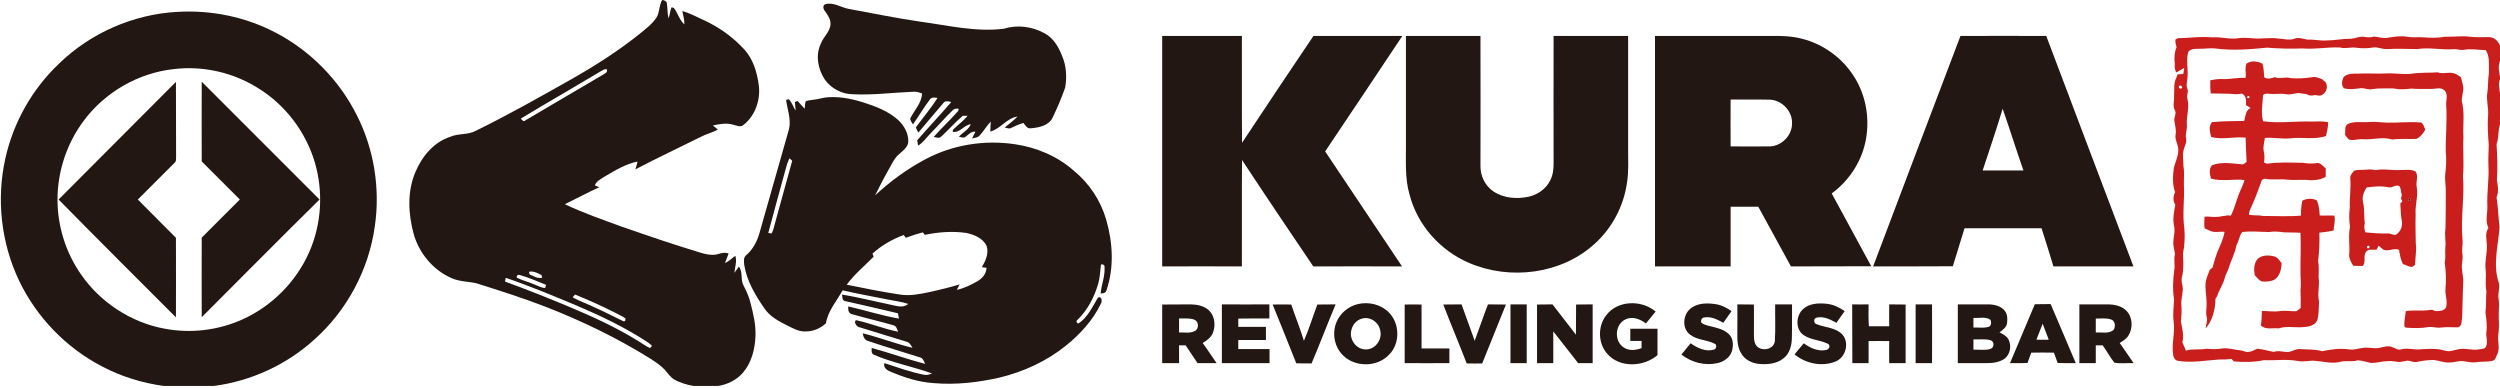 <svg version="1.2" xmlns="http://www.w3.org/2000/svg" viewBox="0 0 1600 248" width="1600" height="248">
	<title>New_Landscape_Short_Black_Short_2000px-svg</title>
	<style>
		.s0 { fill: #231714 } 
		.s1 { fill: #ca1e1d } 
	</style>
	<g id="#231714ff">
		<path id="Layer" fill-rule="evenodd" class="s0" d="m420.1 11.3c2.2-3.4 1.6-7.9 3.7-11.3q1.8 0.1 2.9 1.5c0.6 3.4 0.3 6.9 1.2 10.3 0.7-2.3 1-4.7 1.8-7q1.4-0.2 2.1 1c2.2 3.2 3.2 7.2 6.2 9.8 0.1-2.9-0.8-5.7-1.3-8.5 4.6 1.2 8.8 3.6 13.1 5.5 10 4.5 19.1 10.9 26.5 19 5.7 6.2 8.2 14.6 9.3 22.8 1.3 9.3-2.2 19.6-9.7 25.5-1.9 1.8-4.5 0.4-6.7-0.1-4.3-1.3-8.8-0.4-13 0.5 1 0.8 2.1 1.7 3.2 2.6-3.4 2-7.4 2.8-10.9 4.7-13.9 6.9-28.1 13.6-41.9 20.8q0.9-2.5 1.4-5c-7.6 1.5-14.2 5.6-20.7 9.4-2.4 1.6-5.5 2.9-6.6 5.8q1.4 0.7 2.9 1.2c-7.5 3.4-14.7 7.3-22.1 10.9 11.8 5.6 24.2 9.9 36.5 14.4 16.4 5.7 32.8 11.3 49.3 16.3 4.1 1.3 8.5 2.4 12.7 1.1 2.1-0.7 4.2-1.1 6.3-0.2-0.8 2-1.6 4-2.3 6 2.6-1 4.4-3.1 6.6-4.6 1.2 3.6-0.3 7.3-0.6 10.9q1.4-2 2.9-4c2.8 3.7 0.8 8.6 3.1 12.4 1.8 3.5 3.4 7 4.3 10.8 1.8 6.9 3.5 14 3.2 21.2-0.3 8.4-2.5 17.1-8 23.5-4 4.7-9.8 7.5-15.8 8.5h-15.9c-4.3-0.8-8.6-2-12.4-4.2-2.5-1.5-4-4-5.9-6.1-2.6-2.8-5.8-4.9-9-7-21.3-13.3-44-24.3-67.4-33.4-14.5-5.6-29.3-10.3-44.2-15-5.2-1.2-10.8-1-15.9-3.3-11.7-5.1-20.7-15.8-24.2-28.1-3.6-13.1-4.3-27.5 1.2-40.1 4.2-9.9 11.8-19 22.3-22.3 5.2-2.3 11.2-1 16.2-3.8 20.5-10 40.4-21.3 60.3-32.5 15.6-8.8 30.8-18.5 44.8-29.7 3.7-3.1 7.8-6.1 10.5-10.2zm-35.9 34.5c-16.9 10.1-34 19.9-50.9 30.1 0.8 0.8 1.7 2.4 3 1.1 16.4-9.6 32.8-19.4 49.3-29 1.3-0.9 3.5-1.6 2.8-3.6-1.6-0.5-2.9 0.7-4.2 1.4zm-44.8 128l-0.9 0.2c0.1 0.4 0.4 1.3 0.5 1.7 2.5 0.9 5.2 2.9 8 2-0.1-0.4-0.3-1.2-0.4-1.6-2.2-1.2-4.6-2.5-7.2-2.3zm-8.7 3.9c3.8 1.9 7.9 2.8 11.7 4.5 2.1 0.8 4.2 2.1 6.5 2.1q0.3-1 0.6-2c-5.6-2.2-11.1-4.7-16.8-6.3q-2.1-0.5-2 1.7zm-7.5 2.5c13.8 5 27.5 10.5 41.2 16.2 15 6.3 29.9 13.1 43.8 21.7 2.6 1.5 5 3.4 7.8 4.7 0.3-0.3 1-1.1 1.3-1.4-1-1.1-2.1-1.9-3.3-2.7-14-9.1-29.1-16.4-44.4-22.9-15.1-6.3-30.3-12.7-45.9-18q-0.3 1.2-0.5 2.4zm43.3 10.1c4.9 2.7 10.3 4.5 15.3 7 5.9 2.6 11.6 5.7 17.4 8.4l0.9-0.3c0-0.4 0.1-1.2 0.2-1.6-2.3-1.7-5-2.7-7.5-4.1-8.1-4.1-16.4-7.8-24.8-11.2-0.4 0.4-1.1 1.4-1.5 1.8z"/>
		<path id="Layer" class="s0" d="m528.3 2.7c5.2-1.5 9.9 2.1 14.9 3 15.4 2.8 30.7 6 46.1 8.2 17.6 2.4 35.3 6.7 53.1 4.5 8.5-2.7 18.1-1.5 25.9 2.8 5.7 2.9 9.1 8.6 11.3 14.3 2.9 6.4 3.3 13.8 2.1 20.6-2.3 6.5-5 12.9-8 19.1-2.4 5.2-8.8 6.5-14 6.9-2.3 0.4-3.5-1.9-4.7-3.4-2.7 0.7-5.2 1.9-7.7 3.1-1.3 0.9-2.9 0.1-4.3-0.2 2.8-2.3 5.7-4.4 8.2-7-6.9 0.9-10.8 7.9-17.4 9.6 0-2.2 0.2-4.3 0.3-6.4-2.7 2.7-4.5 6.2-7.2 9-1.2 1.3-3.1 1.4-4.8 1.8 0.7-1.5 1.5-2.9 2.2-4.3-2.7-0.4-4.4 1.8-6.3 3.2-1.3 1.1-2.9 0.2-4.3 0 2.4-2.8 6.2-4.4 7.6-8-4.4 0.5-6.9 5.6-11.5 4.9q-0.3-1.1 0.7-1.9c2.9-2.9 6.2-5.2 8.8-8.4-0.8 0-2.3 0-3.1 0-4.9 4.1-9 8.9-13.7 13.2-1.3 1.5-3.3 0.7-4.9 0.3 4.8-5.5 10.2-10.4 15-15.9q1-0.8 0.9-2.1c-1.4-0.2-2.8-0.1-3.7 0.9-4.9 4.7-9.3 9.9-14.1 14.7-2.7 2.7-4.8 6-8.1 8q-0.3-1.7-0.6-3.4c7.2-8.3 14.7-16.2 21.8-24.5-1.7-0.4-3.9-1.1-5.1 0.7-5.4 6.2-10.6 12.6-16 18.9q-0.8-1.7-1.6-3.3c4.6-6.3 9.7-12.3 13.9-18.9-1.7-0.3-3.8-0.7-4.9 1-3.9 5.1-7.1 10.7-10.8 15.9-0.7-1.2-1.6-2.2-1.8-3.6 2.5-5.4 7.4-9.9 7.6-16.2-1.7-0.6-3.4-1.2-5.2-1.1-13.2 0.5-26.2 2.3-39.4 1.6-6.8-0.1-13.5-3.7-17.5-9.2-4.5-6.7-6.3-15.8-2.6-23.3 1.6-4.2 5.5-7.2 6.1-11.8 0.4-3.6-1.9-6.6-3.9-9.4-0.8-1.1-1.1-3.5 0.7-3.9z"/>
		<path id="Layer" fill-rule="evenodd" class="s0" d="m37.7 40.8c20.2-19.7 47.7-31.7 75.8-33.2 21.7-1.3 43.8 3.2 63.1 13.4 22.2 11.6 40.6 30.4 51.8 52.8 11 21.7 15 46.9 11.5 70.9-3.8 27.7-17.7 53.8-38.6 72.5-17.7 16.1-40.5 26.7-64.4 29.8h-32.2c-13.7-1.9-27.1-6-39.4-12.5-23-11.9-41.9-31.5-53.1-54.9-11.5-24.1-14.6-52.1-8.8-78.1 5.1-23.1 17.2-44.5 34.3-60.7zm73.7 3.4c-22.8 2.4-44.3 14.8-57.9 33.2-11.6 15.5-17.6 35.2-16.6 54.5 0.8 15.5 5.9 30.7 14.8 43.5 12.4 18.1 32.2 31.1 53.9 35 16.6 3.1 34 1 49.4-5.9 19-8.5 34.7-24.3 43-43.4 7.8-17.8 9-38.4 3.5-57.1-5.8-19.7-19.1-37.2-36.8-47.9-15.8-9.8-34.9-14.1-53.3-11.9z"/>
		<path id="Layer" class="s0" d="m743.8 23c17 0 34 0 51 0 0.1 22.8-0.1 45.6 0.1 68.4 15.1-22.9 30.4-45.7 45.7-68.4 19 0 38 0 56.9 0q-24.6 37-49.4 73.9 24.6 36.8 49.2 73.6c-18.9 0-37.9-0.1-56.8 0-15.3-22.6-30.6-45.3-45.6-68.1-0.2 22.7 0 45.4-0.1 68.1-17-0.1-34 0-51 0q0-73.8 0-147.5z"/>
		<path id="Layer" class="s0" d="m899.8 23c15.9 0 31.8 0 47.7 0q0.1 41.7 0 83.3c-0.1 6.3 3 12.7 8.3 16.2 6.5 4.4 15 5 22.5 3.4 5.9-1.3 11.3-5.1 13.9-10.6 1.7-3.3 2.1-7 2.1-10.6-0.1-27.2 0-54.5 0-81.7 15.9 0 31.8 0 47.7 0q0 36.4 0 72.9c0 7 0.4 14-0.7 20.9-2.1 15.1-9.6 29.3-20.9 39.4-21.3 19.3-54 23.3-80.1 12.1-18.4-7.8-33.2-24.2-38.2-43.8-3.1-10.6-2.2-21.7-2.3-32.6q0-34.5 0-68.9z"/>
		<path id="Layer" fill-rule="evenodd" class="s0" d="m1059.2 23q37.2 0 74.4 0c6.4-0.1 13 0.1 19.3 1.7 13.9 3.4 26.3 12.4 33.8 24.5 8 12.6 10.3 28.4 6.9 42.8-3 12.7-10.8 24.1-21.3 31.8 8.4 15.6 16.9 31.1 25.3 46.6-17.1 0.1-34.3 0-51.4 0.1-7-12.7-13.9-25.5-20.9-38.2q-8.9 0-17.7 0 0 19.1 0 38.2-24.2 0-48.4 0 0-73.8 0-147.5zm48.4 70.7c8.4 0 16.8 0.1 25.2 0 7.5-0.3 14.1-7 14.1-14.6 0.4-7.8-6.4-15-14.1-15.3-8.4-0.2-16.8 0-25.2-0.1q-0.1 15 0 30z"/>
		<path id="Layer" fill-rule="evenodd" class="s0" d="m1198.8 170.5c18.6-49.2 37.2-98.4 55.9-147.5 18.3 0 36.6-0.1 54.9 0 18.5 49.2 37.2 98.3 55.8 147.5q-25.6 0-51.2 0c-2.5-8.2-5-16.3-7.6-24.4-16.4 0-32.8 0-49.3 0-2.5 8.1-5 16.2-7.5 24.3-17 0.1-34 0.1-51 0.1zm82.9-100.9c-4 13.3-8.5 26.4-12.8 39.5q13 0 26.1 0c-4.6-13.1-8.7-26.4-13.3-39.5z"/>
		<path id="Layer" class="s0" d="m37.5 127.7q37.5-37.7 75.1-75.3c0.1 15.9 0 31.7 0.1 47.5-0.1 1.5 0.3 3.4-1.1 4.4-7.8 7.8-15.6 15.6-23.4 23.4 8.1 8.2 16.3 16.4 24.4 24.5 0 17 0.1 33.9 0 50.9-25.1-25.1-50.2-50.1-75.1-75.4z"/>
		<path id="Layer" class="s0" d="m129.1 52.3c25.2 25.1 50.2 50.3 75.4 75.4-25.3 24.9-50.3 50.2-75.4 75.3-0.1-17 0-33.9 0-50.9 8.1-8.1 16.2-16.3 24.4-24.4-8.2-8.1-16.2-16.3-24.4-24.4 0-17-0.1-34 0-51z"/>
		<path id="Layer" fill-rule="evenodd" class="s0" d="m520.8 63.8c3.3-0.3 6.3-1.5 9.6-1.6 8.4-0.5 16.8 1.5 24.7 4.2 7 2.3 13.9 5.3 19.5 10.2 4 3.6 7 8.9 6.7 14.5-0.5 3.3-3.5 5.4-5.8 7.5-2.3 1.8-3.7 4.4-5.1 6.9q-5.5 9.6-10.3 19.5c9.7-9 20.5-16.9 32.2-23.1 17.4-9.3 37.8-12.5 57.2-9.6 13.9 2 27.3 7.7 37.8 17 9.9 8.1 17.2 19.2 20.7 31.4 4.2 14.6 5.1 30.5 0.2 44.9-0.4 1.9-2.2 2.3-3.8 2.2 0.5-5.7 2.9-11 2.5-16.8 0.3-1.2-1.2-2.3-2.3-1.6-0.5 4-0.6 8.1-1.7 12-2.5 8.7-6.8 17-13.3 23.3-1.1 0.7-0.6 2.3 0.7 2.3 5.9-4 8.9-10.7 12.4-16.6 2.6-1 2.8 2.5 1.8 4.1-5.1 10.5-13.2 19.4-22.3 26.7-12.4 10-27.2 16.8-42.7 20.5-13.7 3.1-27.9 4.7-41.9 3.5-9.5-0.6-18.5-3.5-27.2-7.1-2.4-0.9-5.3-2.7-4.4-5.7 8.3 2.7 16.6 5.7 25.2 7.4 1.8 0.5 3.6-0.1 5.3-0.8-12.3-4.4-25.3-6.8-37.3-12-1.7-0.8-1.4-2.8-1.3-4.3 11.5 3.1 22.7 7.2 34.2 10.2-0.8-1.7-1.4-3.8-3.4-4.2-11-3.5-22-6.7-32.9-10.4-2.4-0.5-3.4-2.8-3.6-5 10.7 2.7 21 6.7 31.8 9.3-1-1.6-1.9-3.5-3.8-3.9-10.2-3.2-20.5-6.2-30.6-9.4-1.6-0.5-3.4-3.4-1.7-4.4 9.1 2 17.8 5.6 26.9 7.4-0.7-1.5-1-3.6-2.9-4.1-8.9-2.6-18-4.6-26.9-7.2-2.1-0.6-2.3-3-2.1-4.9 10.8 2.5 21.5 5.9 32.4 7.8q-0.3-1.7-0.6-3.4-16.9-4-33.8-7.8c-2.1-0.3-1.7-2.8-2-4.2 10.1 1.7 20.1 4.2 30.1 6.3 4.1 0.7 8.7 2.8 12.3-0.3-4.6-1.5-9.4-2-14.1-3-9.3-1.9-18.7-3.5-27.9-5.7-3.8 6.8-9.4 13.1-10.7 21.1-3.4 3.2-8 5.2-12.7 5.2-4.4 0.4-8.4-2-12.3-3.9-5.4-2.7-11.1-5.8-14.5-11-5.8-8.4-11.2-17.5-12.8-27.7-0.2-2.1-0.6-4.8 1.3-6.2 4.3-3.7 7-8.9 8.5-14.3 6.3-22.1 12.6-44.3 18.9-66.5 1.4-6.2-1.1-12.5-1.9-18.6 0.4-0.1 1.3-0.3 1.7-0.4 2.1 2 2.8 4.9 4.4 7.3-0.1-1.9-0.3-3.7-0.5-5.5 0.4-0.2 1.2-0.5 1.7-0.7 1.5 1.7 3.1 3.3 4.6 5 0.1-1.6 0.2-3.2 0.6-4.7 1.6-0.8 3.5-0.8 5.2-1.1zm-18.2 45.2c-3.6 13.4-7.4 26.7-10.9 40.1 0.5 0.1 1.6 0.2 2.1 0.3 1.1-1.8 1.4-3.8 2-5.8 3.7-13.6 7.5-27.1 11.2-40.7-0.4-0.4-1.3-1.2-1.7-1.6-1.3 2.4-2 5-2.7 7.7zm77.1 43.2c-0.3-0.4-1-1.3-1.3-1.8-7.3 2.7-14.2 6.6-20 11.9q0.3 1 0.7 2c-5.8 5.9-12.3 11.2-17.2 17.9 11.3 2.3 22.6 4.6 34 6.3 6.7 1.1 13.4-0.4 20-1.8 6.1-1.4 12.2-2.8 18.2-4.7q-0.9 1.7-1.7 3.5c4.7-1 9.1-3.2 13.3-5.6 3.1-1.8 5.5-4.8 5.7-8.5-0.8-0.1-2.3-0.3-3-0.4 2.4-4.1 4.6-9 3-13.7-2.4-4.9-7.9-7.1-12.9-8.2-8.8-1.3-17.9-0.6-26.6 1.2-0.3-0.4-1-1.2-1.3-1.6q-5.6 1.5-10.9 3.5z"/>
		<path id="Layer" class="s0" d="m1568.2 92.2q0.6 0.5 0 0z"/>
		<path id="Layer" class="s0" d="m1541.4 127.3q1.7-0.6 1.2 1.1-1.7 0.6-1.2-1.1z"/>
		<path id="Layer" class="s0" d="m1537.1 153.7q0.5 0.6 0 0z"/>
		<path id="Layer" fill-rule="evenodd" class="s0" d="m869.1 194.6c6.9-1.6 14.7 0.2 19.7 5.3 7.2 7.1 7.4 20.1 0.1 27.2-7.6 8-21.6 8-29.3 0.4-5.6-5.4-7.2-14.1-4.3-21.2 2.3-5.8 7.7-10.3 13.8-11.7zm2.3 9.4c-3.3 0.9-5.8 3.9-6.5 7.2-1.6 5.6 2.7 12.1 8.6 12.4 6.3 0.6 11.2-6 9.9-11.8-0.8-5.5-6.6-9.6-12-7.8z"/>
		<path id="Layer" class="s0" d="m1027.8 202c7.2-9.9 22.8-10.3 31.8-2.6-2.1 2.6-4.2 5.1-6.2 7.6-3.6-2.7-8.6-4.8-13.1-2.6-6.8 3.1-7.4 13.9-1.2 17.9 3.4 2.4 7.8 1.9 11.5 0.5q0-2.3 0-4.6-3.6 0-7.2 0 0-3.9 0-7.8 8.7 0 17.4 0c0 5.6 0 11.3 0 16.9-8.9 7.6-24.2 8.3-32.2-0.9-5.9-6.7-6.1-17.4-0.8-24.4z"/>
		<path id="Layer" class="s0" d="m1082.7 196.9c4.3-3 9.9-3 14.9-2.3 3.9 0.5 7.4 2.3 10.6 4.5q-2.7 3.8-5.3 7.5c-3.7-2.1-8-4.3-12.4-3.4-1.5 0.3-2 1.8-1.8 3.1 1.7 1.7 4.2 2 6.4 2.6 4.1 1 8.5 2 11.5 5.1 2.8 2.7 2.8 7 1.9 10.5-1.2 4.2-5.2 7-9.3 7.9-8 1.8-16.7-0.4-23.1-5.5 1.9-2.4 3.9-4.8 5.9-7.2 4.2 2.9 9.5 5.6 14.7 4.1 1.8-0.2 2.4-3.2 0.7-3.8-5-2.6-11.2-2.3-15.7-5.8-5.7-4.1-4.6-13.7 1-17.3z"/>
		<path id="Layer" class="s0" d="m1154 197.8c4-3.7 9.8-3.9 14.9-3.4 4.3 0.4 8.2 2.3 11.7 4.7q-2.7 3.8-5.3 7.5c-3.8-2.1-8.2-4.4-12.7-3.3-2.1 0.5-2 3.7 0.1 4.2 5.5 2.2 12.3 2.1 16.5 6.7 4.6 5.4 2 14.6-4.5 17.2-8.7 3.5-19.1 1.3-26.2-4.6q2.9-3.5 5.9-7.1c4.1 3 9.2 5.4 14.3 4.3 2.1-0.3 3.1-3.2 0.9-4.1-4.8-2.3-10.4-2.3-14.9-5.2-5.8-3.5-5.5-12.7-0.7-16.9z"/>
		<path id="Layer" class="s0" d="m1185.4 194.8q5.3 0.1 10.5 0c0 4.7-0.2 9.4 0.2 14 4.3 0 8.6 0 13 0q-0.1-7 0-14 5.2 0 10.5 0.1 0 18.7 0 37.5-5.3 0-10.5 0-0.1-7.1 0-14.1-6.6-0.1-13.2 0 0 7 0 14.1-5.2 0-10.4 0-0.1-18.8-0.1-37.6z"/>
		<path id="Layer" fill-rule="evenodd" class="s0" d="m743.8 194.9c6.2 0 12.4-0.1 18.5-0.1 4.1 0.1 8.5 1 11.6 4 3.7 3.7 4.2 9.9 2.2 14.6-1.3 2.8-3.9 4.6-6.4 6.1 3.1 4.2 5.9 8.6 8.9 12.9-4.1 0-8.2 0-12.2 0q-3.8-5.7-7.6-11.4-2.1 0-4.2 0 0 5.7 0 11.4c-3.6 0-7.2 0-10.8 0q0-18.8 0-37.5zm10.8 8.9q0 4.5 0 9c3.4-0.2 7.1 0.7 10.2-1 2.8-1.6 2.4-6.2-0.6-7.3-3.1-1-6.4-0.6-9.6-0.7z"/>
		<path id="Layer" class="s0" d="m782 194.8q15.2 0.1 30.4 0 0 4.5 0 9c-6.6 0-13.3 0-19.9 0.1q0 2.6 0 5.3c5.9 0 11.8 0 17.7 0q0 4.2 0 8.4-8.8 0-17.7 0 0 2.9 0 5.8 10 0 20 0 0 4.5 0 9c-10.2 0-20.3 0-30.5 0 0-12.5 0-25 0-37.6z"/>
		<path id="Layer" class="s0" d="m814.5 194.9q6-0.1 11.9 0c2.6 7.8 5.7 15.3 8.1 23.2 3.3-7.6 5.7-15.5 8.6-23.2q5.8-0.1 11.7-0.1c-5.3 12.6-10.1 25.3-15.4 37.8-3.3 0-6.5 0-9.8-0.1-4.9-12.6-10.1-25.1-15.1-37.6z"/>
		<path id="Layer" class="s0" d="m899 194.9q5.4-0.1 10.8 0 0 14 0 28.1 8.9 0 17.8 0 0 4.7 0 9.4c-9.6 0-19.1 0.1-28.6 0q0-18.8 0-37.5z"/>
		<path id="Layer" class="s0" d="m923.7 194.9c3.9-0.1 7.8 0 11.7-0.1 2.8 7.8 5.6 15.6 8.4 23.3 2.9-7.7 5.5-15.6 8.5-23.3 3.8 0.1 7.7 0 11.5 0.1q-7.6 18.8-15.2 37.7-4.9 0.1-9.9 0c-4.9-12.7-10.2-25.1-15-37.7z"/>
		<path id="Layer" class="s0" d="m966.7 232.4q0-18.8 0-37.6 5.2 0 10.4 0 0 18.8 0 37.6-5.2 0-10.4 0z"/>
		<path id="Layer" class="s0" d="m983.7 194.9q4.9-0.1 9.9-0.1c5 6.4 10 12.9 15 19.4 0.1-6.4 0-12.9 0.1-19.3q5.3-0.1 10.6-0.1 0 18.8 0 37.6-4.7 0-9.3 0c-5.3-6.8-10.6-13.6-15.9-20.3q0 10.2 0 20.3-5.2 0-10.4 0 0-18.8 0-37.5z"/>
		<path id="Layer" class="s0" d="m1111.9 194.8q5.3 0 10.6 0.1c0.1 6.7 0 13.4 0 20.2 0 2.8 0.6 6.3 3.4 7.6 3.8 2.1 9.6 0.1 10-4.5 0.5-7.8 0.1-15.6 0.2-23.4q5.4 0 10.8 0c-0.1 7.2 0.1 14.4-0.1 21.6-0.1 4.7-1.4 9.8-5.3 12.9-4.4 3.6-10.4 4.1-15.9 3.6-4.4-0.5-9-2.7-11.2-6.7-2.4-3.8-2.6-8.4-2.5-12.8 0.1-6.2 0-12.4 0-18.6z"/>
		<path id="Layer" class="s0" d="m1226 232.4q0-18.8 0-37.6 5.3 0 10.5 0 0.1 18.8 0 37.6-5.2 0-10.5 0z"/>
		<path id="Layer" fill-rule="evenodd" class="s0" d="m1253 232.4q0-18.8 0-37.6c6.6 0.1 13.2 0 19.8 0 3.8 0.1 8 1.1 10.4 4.3 1.7 2.2 1.6 5.2 1.3 7.8-0.4 2.7-2.9 4.3-4.8 5.8 2.1 1.1 4.3 2.2 5.6 4.3 2.3 4.1 1.3 10-2.6 12.7-3.4 2.3-7.5 2.7-11.5 2.7-6 0-12.1 0-18.2 0zm10-28.9q0 3 0 6.1c3.2-0.1 6.5 0.5 9.6-0.4 2-0.6 2-3.1 1.2-4.6-3.2-2.1-7.2-0.9-10.8-1.1zm0 13.7q0 3.3 0 6.6c3.6-0.2 7.4 0.6 10.9-0.5 2.5-0.8 2.6-4.6 0.2-5.5-3.6-1.1-7.4-0.4-11.1-0.6z"/>
		<path id="Layer" fill-rule="evenodd" class="s0" d="m1286.4 232.4c5.3-12.6 10.6-25.2 15.9-37.7q5.1-0.1 10.1-0.1c5.5 12.6 10.7 25.3 16.1 37.8-3.9 0-7.7 0.1-11.6-0.1-0.8-2.2-1.6-4.4-2.4-6.6-4.8-0.1-9.7-0.1-14.5 0-0.8 2.2-1.6 4.4-2.4 6.6-3.7 0.2-7.4 0.1-11.2 0.1zm20.9-25.2c-1.3 3.4-2.7 6.8-4 10.2q4 0.1 7.9 0-1.9-5.1-3.9-10.2z"/>
		<path id="Layer" fill-rule="evenodd" class="s0" d="m1330.8 194.8c6 0.1 12 0 18 0 4.3 0 9 0.9 12.1 4.1 4.1 4.2 4.3 11.2 1.2 16-1.3 2.1-3.5 3.3-5.5 4.6 3.1 4.3 5.9 8.6 8.9 12.9-4-0.2-8.3 0.5-12.3-0.3-2.8-3.5-4.9-7.5-7.5-11.1q-2.2 0-4.4 0 0 5.7 0 11.4-5.2 0-10.5 0 0-18.8 0-37.6zm10.5 9.1q0 4.4 0 8.9c3.8-0.3 8.4 1.1 11.5-1.8 1.2-2 1-5.6-1.6-6.5-3.2-1.1-6.6-0.6-9.9-0.6z"/>
	</g>
	<g id="#ca1e1dff">
		<path id="Layer" fill-rule="evenodd" class="s1" d="m1504.1 24.8c3.1 0 6-1.8 9.2-1.2 2 0.4 4.1 0.4 6.1-0.2 3 0.3 6 1.4 9 0.7 3.9-0.6 8-1.3 12-0.6 3.5 0.7 7.2 0.1 10.7 0.4 4.5 0.3 9.1 0.5 13.6-0.4 5.4 0.2 10.7-0.7 16 0 4.3 0.6 8.6 0.1 12.9 0.3 3.1 0.3 5.3 2.7 6.4 5.4v10c-1.4 3.2-0.6 6.6 0 9.9v1.5c-1.1 2.8-0.6 5.8 0 8.7v20.2c-1.4 4.1-0.6 8.6-2.2 12.6 0.4 7.7 0.8 15.5 0.2 23.1 0.6 3.6 1.4 7.5-0.2 11 1 6.4 1.1 12.8 1.9 19.2-0.8 11.5-4.3 23.4-0.7 34.8 1.3 3.6-0.6 7.4 0.1 11.1 0.6 4.1-0.1 8.3 0.1 12.5 0.2 3.5 0.2 7-0.3 10.5-0.6 4.2 1.3 8.6-0.7 12.5-0.8 1.5-1.1 3.8-3 4.1-3.4 0.8-7 0.4-10.4 0.9-3 0.5-6-0.5-8.9-0.7-2.7-0.2-5.3 0.9-7.9 0.9-3.5 0.3-6.9-1.2-10.3-1.6-3.6 0-7.2 0.4-10.7 1.2-2.1 0.6-4.1-0.7-6.1-0.8-1.9 0.2-3.7 0.8-5.5 0.9-2.3-0.2-4.5-0.8-6.8-0.6-3.7 0-7.3 1.2-11 1.2-2.9-0.5-5.7-1.6-8.7-1.7-3.5 1.2-7.3 0-10.9 0.9-5.1 1.5-10.4-0.1-15.6-0.5-4-0.6-8 0.9-11.9 0-7.1-1.3-14.4-0.2-21.5-0.5-6.4 1.3-12.9 1.4-19.4 0.8q-0.7-0.8-1.4-1.6c-2.8 0.4-5.5 0.4-8.2 0.4-8.8 0.6-17.6 2.3-26.3 0.8-1.6-0.3-2.5-1.9-2.8-3.3-1.3-7.4 1.3-14.8 0.2-22.1-0.6-4.6 0.1-9.2 0.3-13.8-1-6.2-0.7-12.5 0.1-18.7 0.7-3.4-0.5-6.9 0.5-10.3q-0.4-2.2-0.8-4.5c-1.1-4.5 1.3-9.1 0.2-13.7-1-4.5 0-9 0.8-13.5-1.7-2.5-1.4-5.4-0.1-8-1.9-5.1-1.5-10.5-0.8-15.8 1.1-3.9 3-7.7 2.8-11.9-0.2-3.2-2.4-6.1-1.7-9.3 0.5-2.9-0.4-5.7-0.8-8.6-0.4-2.3 1.6-4.7 0.3-6.9-1.5-2.8-0.3-6-0.5-8.9 0.3-4.1-0.5-8.5 1.6-12.1 0.1-0.5 0.4-1.4 0.6-1.9 1.2-0.1 2.4-0.2 3.7-0.3q0.3-1.9 0.6-3.8c-1.7 1-3.4 1.9-5.1 2.9-0.8-1.7-1.2-3.5-0.9-5.3-0.5-3.7-0.3-7.4 1.1-10.9-0.4-1.6-1-3.3-0.7-4.9 1.7-1.4 4-0.8 6-1 5.9-0.4 11.8-0.9 17.7-0.4 5.6-0.4 11.2 1.5 16.9 0.5 2.8-0.4 5.8-0.1 8.7 0.1 5.5 0.6 11.1-0.7 16.7 0.2 3.3 0.1 6.8 1.3 10 0.1 2.8-1.1 5.8 0.1 8.6 0.6 4-0.3 7.9 0.8 11.9 0.5 5.1 0 10.1-1.1 15.3-1.1zm-86.5 6.2c-3.2-0.4-6.4 0.3-9.6 0.2-2.6 0.1-5.8-0.3-7.5 2-1.6 5.3 0.1 10.9-0.5 16.3-0.1 2.5-1.1 5.1 0 7.5 0.8 2-0.8 4.1-0.1 6.2 1.6 5.6-0.8 11.2-0.3 16.9 0.3 2.9-1.2 5.6-0.5 8.5 0.6 2.7-1.1 5-1.6 7.5-0.8 3.4-0.1 6.8-0.1 10.3 0.7 3.9 0.2 7.9 0.3 11.8 0.5 9.4-1.1 18.8 0.3 28.1 0.4 5.4 0.2 10.7-0.9 15.9 0.2 5 0.6 10-0.6 14.9-0.9 2.9 0.7 5.7 0.5 8.5-0.3 3.4-1.3 6.8-0.9 10.3 0.3 3.4 0 6.7-0.3 10.1 0.8 4.3 2.1 8.7 0.9 13 0.8 1.8 1.5 3.6 2.3 5.4 4.3-1.4 8.7-0.3 13-1.2 3.5 0.3 7 0.4 10.4-0.2 3.8-0.5 7.5 0.9 11.3 1.2 1.8 0.1 3.6 1.4 5.6 1 2-0.2 3.6-1.4 5.5-2 3.5 0.3 6.9 1.4 10.4 2 3.2-1.1 6.3 0.2 9.5 0.1 2.5-0.5 4.7-2.1 7.3-1.9 4.8 0.4 9.7 0 14.3 1.4 5.6-1.3 11.3-2 17-1.2 2.9 0.6 5.8-0.6 8.6-0.9 3.7-0.7 7.4 0.7 11.1-0.1 2.6-0.6 5.5-1.6 8.1-0.4 1.8 0.6 3.6 2 5.6 1.4 3.9-1.1 7.9 0.3 11.9 0 4-0.3 8-0.5 12-0.1 2.3 0.3 4.4 1.2 6.7 1.3 1.9-0.2 3.8-0.8 5.7-1.2 4.5-1.1 9 0.8 13.6 0 1.6-0.3 4.1-0.1 4.6-2.2 1.2-2.9-0.4-6 0.1-8.9 0.6-4.2-0.1-8.4-0.6-12.6 0.6-4.5 0.2-9 0.6-13.5-1-4.6 0.1-9.2-0.5-13.8-0.7-5.4 1.1-10.6 0.8-15.9-0.2-3.6-1.3-7.6 1-10.8-2.2-4.4-0.5-9.4-0.7-14-0.4-8.6 1.2-17.1 0.7-25.7-0.2-4.5 0.1-9 0.2-13.5-0.5-6.3-0.9-12.8-0.4-19.2 0.3-4.8-1.3-9.5-0.5-14.3 0.7-3.9 0.2-7.9 1-11.8-0.2-5.1 0.9-10.7-2-15.3-4.7-0.1-9.4-1.1-14.1-0.2-2.3 0.4-4.5-0.7-6.8-0.4-7.6 0.5-15.3-1.3-22.9-0.1-6.4 0-12.7-0.4-19.1 0-3.2 0.3-6.1-1.5-9.3-1-3.4 0.6-6.9 0.6-10.3 0.2-3.6-0.7-7.2 0.8-10.8-0.2-8-0.4-16 1.3-24 0.6-7.6 0.3-15.2 0.1-22.8-0.5-11 1.1-22.2 2-33.2 0.5zm-23 24.1c-0.8 1 1 2.2 1.8 1.3 0.7-1-1-2.3-1.8-1.3z"/>
		<path id="Layer" fill-rule="evenodd" class="s1" d="m1437.8 40.7c2.9-2.1 7.1-1.6 10.2 0.1 0.9 2.8 0.8 5.7 1.1 8.7 2.1 1.4 4.6 0.6 6.8-0.1 3.3 1.4 6.8-0.5 10.1 0.6 4.6 0.4 9.3 0.1 13.9-0.6 2.1-0.5 4.1 0.6 6.1 1.2q1.2 1 2.4 2c1.6 2.8 0.7 6.4-2.1 8-1.4 1.1-3.2 0.4-4.7 0.2-1.8 0.5-3.7 0.6-5.2-0.5-1.8-0.2-3.5-0.6-5.3-0.8-2.6 0.2-5.2 1.3-7.8 0.8-3.7-0.7-7.4 0.2-11.1-0.3-1.4-0.1-4-0.3-3.9 1.7-0.3 5.3-1.4 10.7 0.1 15.9 10.3 1.5 20.8-0.2 31.2 0.2 3.5-0.1 7-0.3 10.4 0.4 0.1 3-0.8 5.9-1.3 8.8-7.3 2.6-15.1 0.6-22.6 1.5-5.6 0.6-11.1-0.7-16.6-0.2-0.3 2.8-1.3 5.6-0.7 8.4 0.6 2.4 0.5 4.9 0.2 7.3q0.9 0.4 1.8 0.8c7.6-1.2 15.3-0.7 22.9-0.6 2.9 0.4 5.8 0.7 8.7 0.2 2.6-0.6 4.3 2 6.1 3.4-0.1 1.8 0 3.5 0 5.3-3.9 2.4-8.7 2.5-13.1 2-3.8-0.1-7.6 0.3-11.4-0.1-4.6-0.6-9.2 0.3-13.7-0.5-1.2-0.3-2.7 0.2-3 1.5-1.8 5-3.6 10.1-5.8 14.9-0.8 2.1-2.1 4.1-2.2 6.4 2.8 0.9 5.9 0.2 8.8 0.9 8.1 0 16.3 0.5 24.5-0.2 0-3.3 0.2-6.5 0.9-9.6 2.8-1.4 6.4-1.7 9.3-0.1 1.3 3 1.7 6.3 1.8 9.6 3.1 0.2 6.3-0.1 9.4 0.1 0.8 3.2-0.4 6.3-0.5 9.5-3 0.8-6.1 1-9.1 1.4 0.2 6.1-0.1 12.2-0.8 18.2 0.7 3.5 0.3 7 0.3 10.5 0.9 5.1-1 10.3 0.3 15.3-0.2 3.9-0.1 7.8-1 11.6-1.1 3.3-4.7 4.5-7.8 4.7-5.7 0.9-11.6-0.9-17.2 1-3.8-0.5-8.3 1.1-11.3-2 0.7-3 0.5-6.1 0.7-9.2 3.8 0 7.6 0.7 11.5 0.1 3.5-0.5 7.1 0.2 10.6 0.1 1-0.6 1.8-1.4 2.7-2.1 0.1-3.9 0.1-7.7-0.1-11.6 0.6-3.7-0.1-7.5 0-11.3-0.1-8.4 0.4-16.8 0-25.2-3.5-0.3-7-0.1-10.5-0.3-3.3-0.5-6.5-0.7-9.8-0.2-5.7-0.1-11.3-0.7-17 0-1.9 2.5-2.1 5.8-3.7 8.5-0.9 5.2-3.6 9.8-5 14.8-0.7 2.1-2 4-2.5 6.2-1 4.1-3.6 7.5-4.8 11.5q-0.6 0.9-1.1 1.7c-0.1 6.8-1.8 13.8-6.3 19 0.2-2.5 1.4-4.9 0.7-7.4-0.8-2.8 0.1-5.7-0.1-8.7 0.1-5.7-1.9-11.6 0.4-17.1q0.9-2.2 1.7-4.4 0.8-0.6 1.7-1.3c0.9-3.4 1.9-6.7 3.1-10 1.8-4.2 3.9-8.4 4.6-12.9-3-0.4-6.2 0.7-9.1-0.6-1.2-0.5-2.4-1-3.6-1.6-0.5-2.5-0.2-5-0.1-7.5 2.6-0.4 5.1 0.4 7.7 0.1 3 0 6-1.3 9.1-0.8 2.3-4.2 3.3-8.9 5-13.3 1.2-3.2 2.9-6.2 3.8-9.5-7.1-0.8-14.5 1.1-21.5-0.9-0.7-2.7-1.4-6.2 0.6-8.5 6-2.4 12.6-1.2 18.8-0.7 1.5 0.5 2.4-0.8 3.4-1.5-0.2-5.2-0.5-10.3-0.6-15.5-7.3-0.8-14.8 1.5-22-0.4-0.9-3.2-1.8-6.6 0.4-9.5 6.8-0.8 13.8-0.6 20.7-0.8 0.8-3 0.8-6.7 4-8.3q-1.4-1-2.9-1.9c0.2-2.8 0.3-5.9-2.6-7.3-2.6 0.6-5.2 0.4-7.7 0.1-4.1-0.1-8.1-0.1-12.2-0.2-0.4-2.8-0.4-5.6-0.3-8.4 2.8-0.6 5.7-1 8.6-0.8 4.6 0.1 9.2-1.1 13.9-0.7 0.7-3-0.7-6.4 0.7-9.2zm0.6 20.9q-0.7 1.6 1.1 1.1 0.6-1.6-1.1-1.1z"/>
		<path id="Layer" fill-rule="evenodd" class="s1" d="m1543.2 47.2c5.6-0.9 11.3-0.5 16.9-0.9 3.4 1.3 6.9-0.4 10.3 0.6 1.7 0.5 3.2 1.5 4.6 2.5 0.5 2.2 1.2 4.3 1.5 6.5 0.2 2.9-1 5.7-1 8.6 2.1 7.7 0.6 15.6 1.1 23.4-0.5 8.2 0.5 16.5-0.3 24.7 1.1 13.6-1.6 27.2-0.3 40.8 0.4 3-0.6 5.9-0.1 8.8 0.4 2.2 0.1 4.4-0.2 6.6-0.5 3.5 0.6 6.9 0.8 10.4-0.2 7.8-0.6 15.7-0.7 23.5-0.5 2.4 0.2 6.2-2.9 6.8-3.5 0-7-0.3-10.5 0.1-2.7 0.5-5.3-0.6-8-0.3-4.9 0.9-9.8 0.7-14.7 0.4-0.2-0.2-0.7-0.6-0.9-0.8-0.2-3.3 0.6-6.6 0.9-9.8 5.2-0.8 10.4 0.1 15.5-0.7 1.2-0.4 2.3 0.2 3.3 0.7 2.5 0 5.8 0.1 7-2.5 1.1-4-0.8-7.9-0.4-11.9 0.6-5.5 0.3-11.1-0.5-16.7 0.8-3.2 0.1-6.5 0.4-9.7 0.5-4-0.6-8 0.1-12.1 0.1-7.9 0.3-15.8 0.2-23.8 0.1-3.7-0.8-7.4-0.3-11.2 0.5-4.5 0.8-9.1 0.3-13.7-0.2-9.9 0.9-19.7 0.3-29.5-0.5-3.4 1.6-7.3-1.1-10.1-2.3-2.4-5.7-0.9-8.5-1-4.2-0.1-8.4 0.2-12.7-0.2-3.7 0.4-7.5 0.8-11.2-0.1-4.6 0.1-9.2-0.3-13.7 0.4-2.8 0.8-5.3-1-8-0.5-3.4 0.4-6.9 1-10.2 0-2-1.8-1.3-5-0.3-7.2 2.4-2.4 6.4-2.2 9.6-2.2 5.9-0.3 11.7 0.2 17.6-0.1 5.4-0.3 10.8 0.8 16.1 0.2z"/>
		<path id="Layer" class="s1" d="m1502.7 79.3c4.2-1.9 8.9-0.8 13.4-1.2 3.9-0.4 7.9 0.3 11.9 0.4 7.2 0.1 14.3-0.7 21.5-0.1 1.7 1 1.9 3.1 2.7 4.6-1.4 2.4-3.2 4.8-5.8 5.9-5.1 0.2-10.3-0.3-15.4 0.4-6.2-2-12.6 0.3-19-0.2-3-0.3-6 1.2-8.9 0.1q-1.1-1.5-2.3-2.9c0.4-2.3-0.6-5.7 1.9-7z"/>
		<path id="Layer" fill-rule="evenodd" class="s1" d="m1506.7 109.2c1.7-0.6 3.5-0.4 5.3-0.5 2.6 0 5.3-0.7 8 0.2 5.5-1.1 11.1 0.3 16.7-0.1 3.1 0 6.5-0.6 9.3 1 2 3 0 6.5 0.7 9.7 1.1 6-1.2 12-0.7 18-0.2 6.1 0 12.2 0.1 18.3 0.6 4.3-0.3 8.6-0.4 12.9 0.1 1.2-1.3 1.7-2.1 2.2-2-0.2-3.8-1.3-5.7-1.9-1.5-2.8-2-6-2.5-9.1-3.1-1.4-6.6 1.1-9.8 0-1.2-0.7-2.2-1.9-3.3-2.6-0.3 0.6-1 1.9-1.3 2.5-2.3 0.3-5.3-0.8-6.8 1.5-1.9 2.6 0.2 6.3-2 8.9-2 0-4.1 0-6.1-0.1-1.2-1.9-2.4-4-2.7-6.2 0.7-6.2-0.7-12.5 0.6-18.6-0.6-4.2-0.7-8.4-0.1-12.6-0.3-6.1 0.8-12.3 0.3-18.4-0.3-2.1 1.3-3.7 2.5-5.1zm7.9 10.8c-1.7 2.7-3 5.9-2.3 9.1 1.1 4.5 0.5 9.3 1.2 13.9-0.7 1.9-0.3 3.9 0.4 5.7 5 0.5 10 0.9 15 0.7 1.7 0.3 4.1 1.8 5.5 0.1 2.2-2 3.3-5 2.8-8-0.8-3.7-0.7-7.5-1-11.3q0.7-0.6 1.3-1.3c-0.2-0.5-0.7-1.4-0.9-1.9 0.1-0.6 0.4-1.7 0.6-2.2-0.7-1.8-0.5-3.8-1.4-5.5-2.2-1.7-4.6 1.1-6.9 0.6-4.8-1-9.6-0.6-14.3 0.1zm26.8 7.3q-0.5 1.7 1.2 1.1 0.5-1.7-1.2-1.1zm-26.4 30.2q-0.4 2.1 1.4 1.2 0.4-2-1.4-1.2z"/>
		<path id="Layer" class="s1" d="m1445 165.6c3.1-2.7 7.7-2.4 11.5-1.2 1.5 0.9 2.5 2.5 3.7 3.9 0 4-1.2 8.7-4.9 10.9-2.5 1-5.3 1.2-7.9 0.9-1.9-0.9-3-2.6-4.4-4-0.6-3.5-0.6-7.7 2-10.5z"/>
	</g>
</svg>